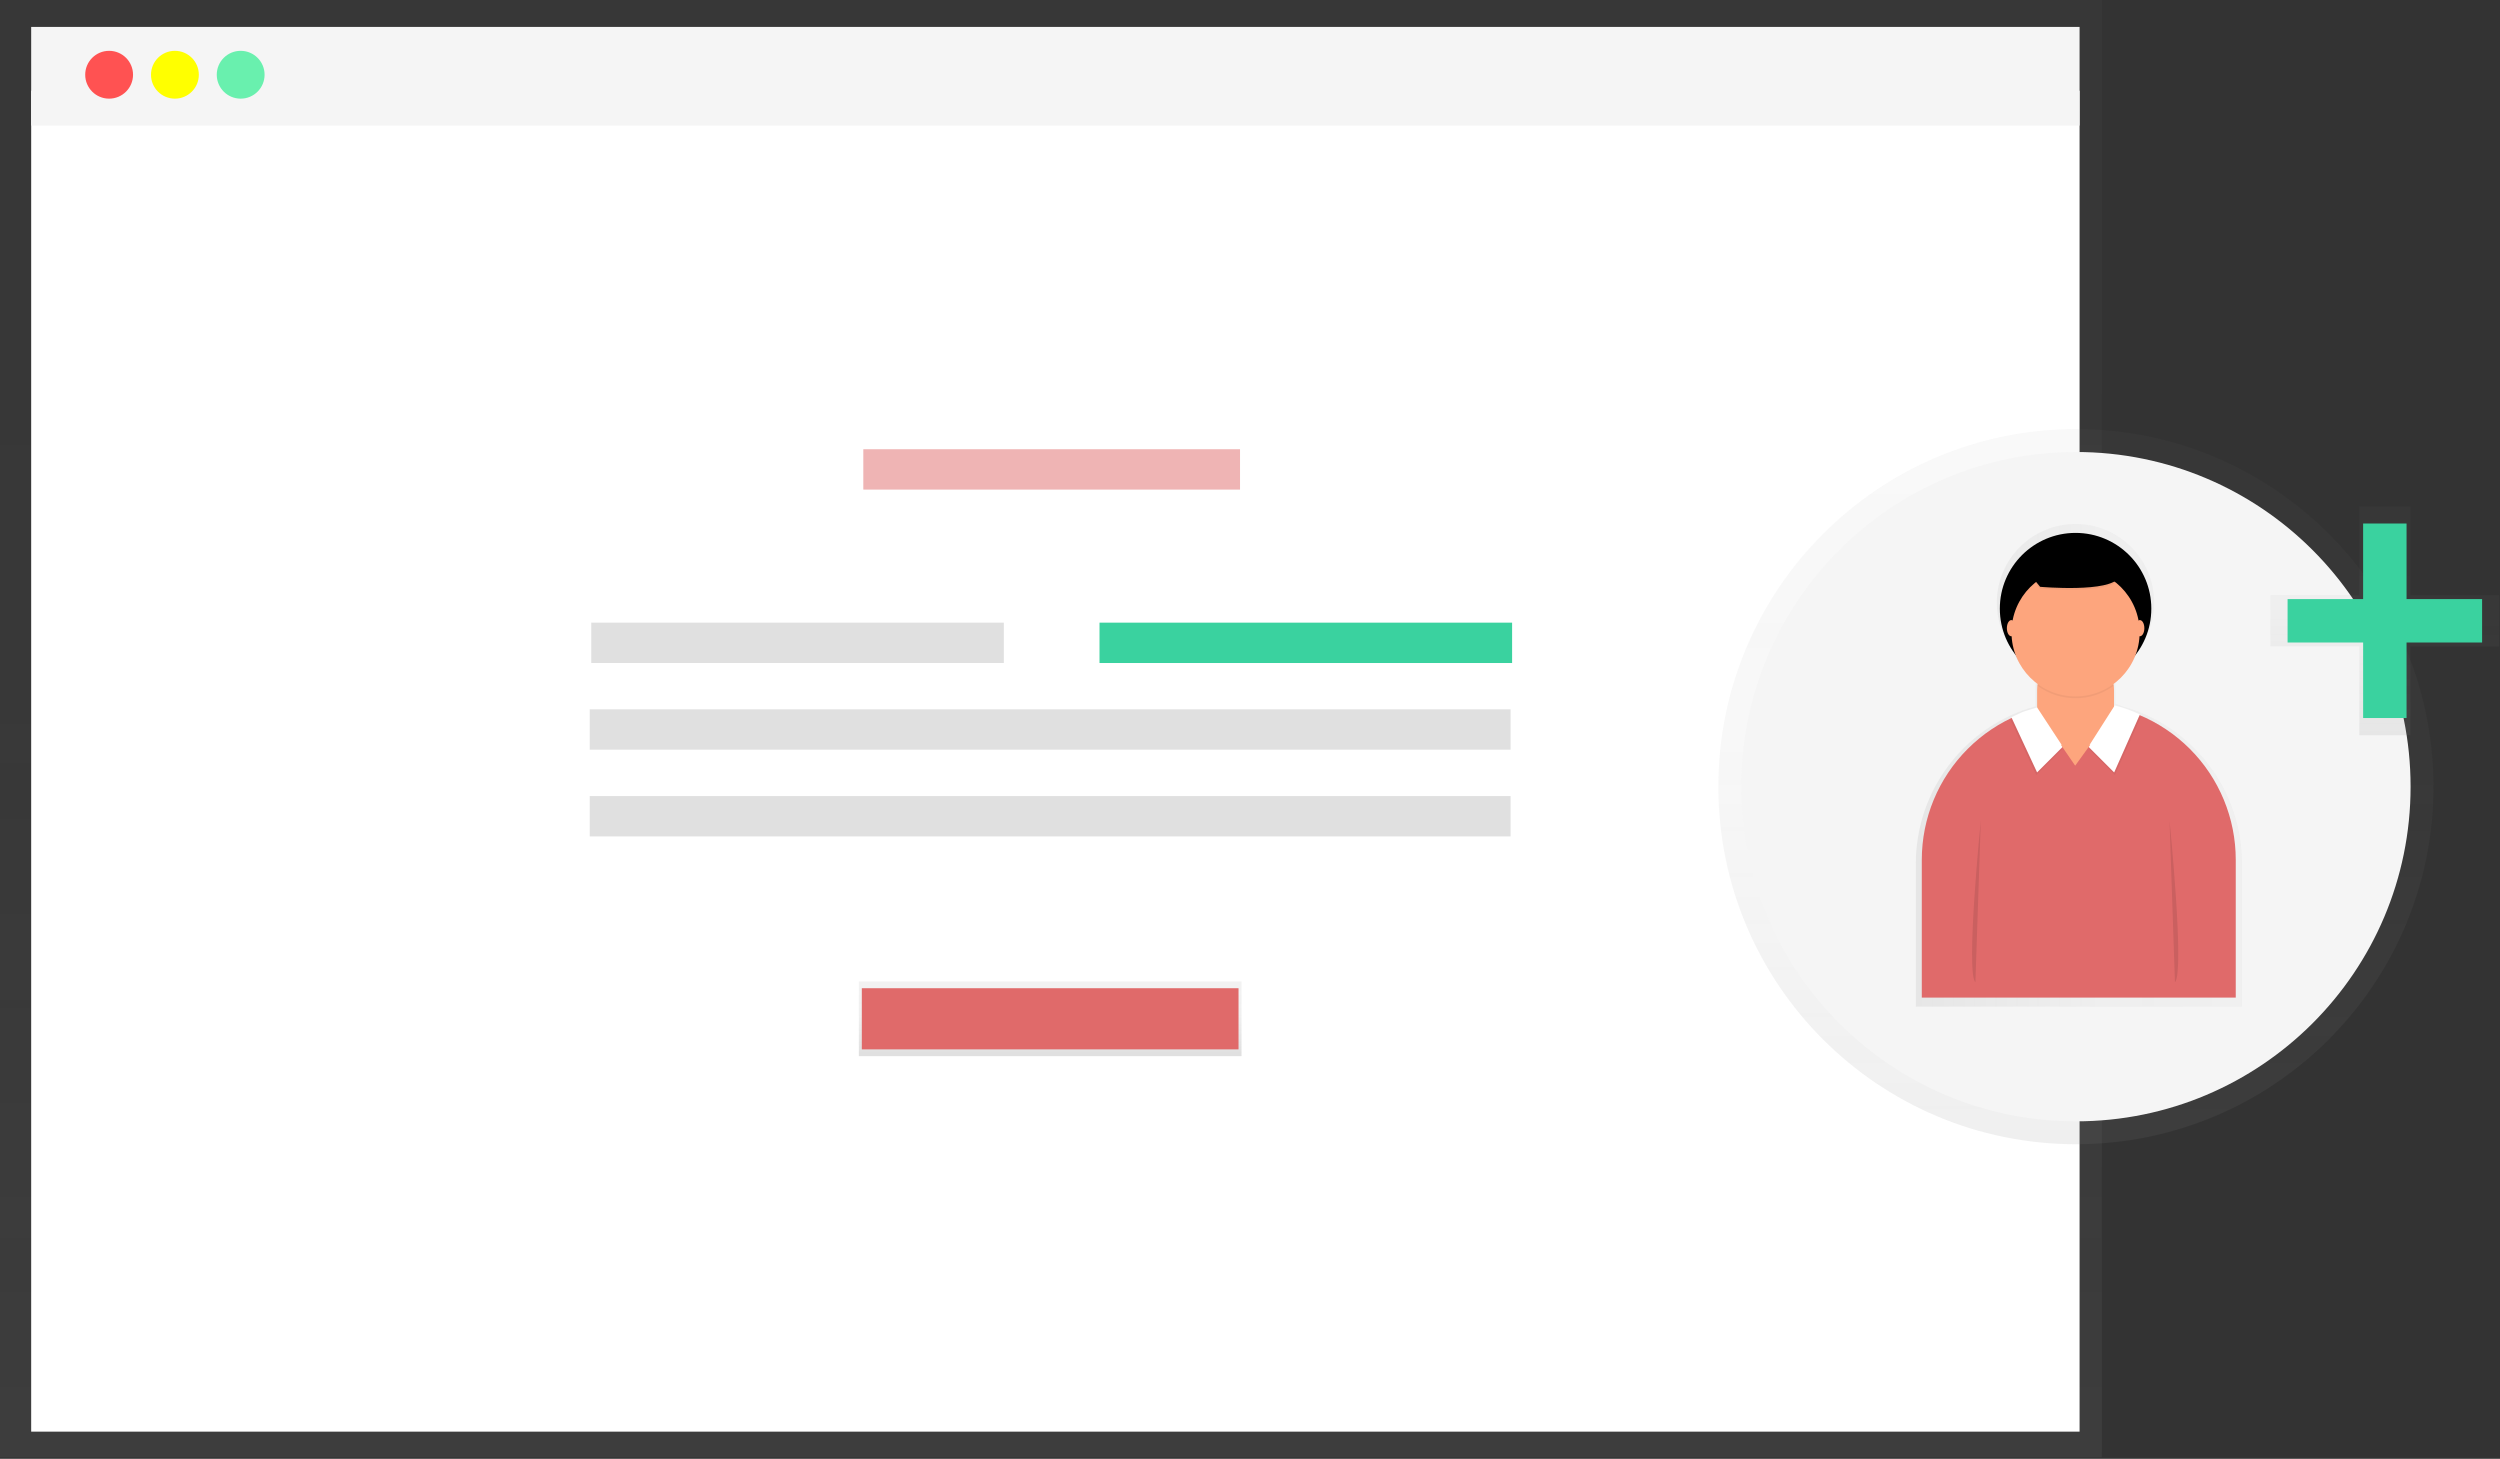 <svg width="874" height="510" viewBox="0 0 874 510" fill="none" xmlns="http://www.w3.org/2000/svg">
<rect x="0" y="0" width="874" height="510" fill="#333333" stroke="none"/>
<g clip-path="url(#clip0_727_987)">
<g opacity="0.5">
<path d="M0 0V25.71V509.56H734.81V25.71V0H0Z" fill="url(#paint0_linear_727_987)"/>
</g>
<path d="M727.02 31.711H10.9V500.501H727.02V31.711Z" fill="white"/>
<path d="M727.02 9.41H10.9V43.9H727.02V9.41Z" fill="#F5F5F5"/>
<path d="M38.149 34.489C42.766 34.489 46.509 30.747 46.509 26.13C46.509 21.512 42.766 17.77 38.149 17.77C33.532 17.77 29.789 21.512 29.789 26.13C29.789 30.747 33.532 34.489 38.149 34.489Z" fill="#FF5252"/>
<path d="M61.149 34.489C65.766 34.489 69.509 30.747 69.509 26.13C69.509 21.512 65.766 17.77 61.149 17.77C56.532 17.77 52.789 21.512 52.789 26.13C52.789 30.747 56.532 34.489 61.149 34.489Z" fill="#FFFF00"/>
<path d="M84.139 34.489C88.756 34.489 92.499 30.747 92.499 26.13C92.499 21.512 88.756 17.77 84.139 17.77C79.522 17.77 75.779 21.512 75.779 26.13C75.779 30.747 79.522 34.489 84.139 34.489Z" fill="#69F0AE"/>
<path opacity="0.5" d="M433.511 157.051H301.811V171.161H433.511V157.051Z" fill="#E06A6A"/>
<path d="M350.939 217.672H206.699V231.782H350.939V217.672Z" fill="#E0E0E0"/>
<path d="M384.391 231.789L528.631 231.789V217.679L384.391 217.679V231.789Z" fill="#3AD29F"/>
<path d="M528.1 247.98H206.17V262.09H528.1V247.98Z" fill="#E0E0E0"/>
<path d="M528.1 278.301H206.17V292.411H528.1V278.301Z" fill="#E0E0E0"/>
<path d="M434.04 343.102H300.25V369.232H434.04V343.102Z" fill="url(#paint1_linear_727_987)"/>
<path d="M432.989 345.48H301.289V366.86H432.989V345.48Z" fill="#E06A6A"/>
<g opacity="0.5">
<path d="M725.74 400.02C794.776 400.02 850.74 344.055 850.74 275.02C850.74 205.984 794.776 150.02 725.74 150.02C656.705 150.02 600.74 205.984 600.74 275.02C600.74 344.055 656.705 400.02 725.74 400.02Z" fill="url(#paint2_linear_727_987)"/>
</g>
<path d="M725.74 392.02C790.358 392.02 842.74 339.637 842.74 275.02C842.74 210.402 790.358 158.02 725.74 158.02C661.123 158.02 608.74 210.402 608.74 275.02C608.74 339.637 661.123 392.02 725.74 392.02Z" fill="#F5F5F5"/>
<g opacity="0.5">
<path d="M742.049 246.949L739.799 246.149L739.679 246.349H739.549V240.249C739.55 239.512 739.494 238.777 739.379 238.049C743.01 235.376 745.789 231.708 747.379 227.489C750.518 223.418 752.454 218.55 752.967 213.435C753.48 208.321 752.55 203.165 750.282 198.552C748.014 193.939 744.499 190.054 740.135 187.337C735.772 184.62 730.735 183.18 725.594 183.18C720.454 183.18 715.417 184.62 711.053 187.337C706.69 190.054 703.175 193.939 700.907 198.552C698.639 203.165 697.709 208.321 698.222 213.435C698.735 218.55 700.67 223.418 703.809 227.489C705.4 231.708 708.178 235.376 711.809 238.049C711.695 238.777 711.638 239.512 711.639 240.249V246.929C699.601 250.246 688.985 257.424 681.422 267.36C673.859 277.297 669.769 289.442 669.779 301.929V351.929H783.779V301.929C783.793 289.462 779.72 277.335 772.182 267.404C764.645 257.474 754.06 250.289 742.049 246.949Z" fill="url(#paint3_linear_727_987)"/>
</g>
<path d="M726.739 245.711C733.946 245.711 741.083 247.13 747.741 249.888C754.399 252.646 760.449 256.689 765.545 261.785C770.641 266.881 774.684 272.931 777.442 279.589C780.2 286.248 781.619 293.384 781.619 300.591V348.751H671.859V300.591C671.859 286.036 677.641 272.077 687.933 261.785C698.225 251.493 712.184 245.711 726.739 245.711Z" fill="#E06A6A"/>
<path d="M739.06 241.241C739.06 233.818 733.042 227.801 725.62 227.801C718.197 227.801 712.18 233.818 712.18 241.241V247.961C712.18 255.383 718.197 261.401 725.62 261.401C733.042 261.401 739.06 255.383 739.06 247.961V241.241Z" fill="#FDA57D"/>
<path opacity="0.05" d="M702.859 251.661L711.869 270.981L720.829 262.021L711.869 248.301L702.859 251.661Z" fill="black"/>
<path d="M703.17 250.72L712.17 270.04L721.17 261.04L712.17 247.32L708.05 248.58C707.648 248.703 707.254 248.85 706.87 249.02L703.17 250.72Z" fill="white"/>
<path opacity="0.05" d="M748.42 250.72L739.37 270.98L730.41 262.02L739.62 247.57L748.42 250.72Z" fill="black"/>
<path d="M748.109 249.782L739.109 270.052L730.109 261.052L739.319 246.602L741.009 247.082C742.831 247.605 744.618 248.243 746.359 248.992L748.109 249.782Z" fill="white"/>
<path d="M720.471 260.371L725.481 267.681L730.771 260.371H720.471Z" fill="#FDA57D"/>
<path opacity="0.1" d="M692.49 286.852C692.49 286.852 687.15 339.952 690.6 343.412Z" fill="black"/>
<path opacity="0.1" d="M758.471 286.852C758.471 286.852 763.811 339.952 760.361 343.412Z" fill="black"/>
<path opacity="0.05" d="M725.62 244.101C730.385 244.114 735.028 242.6 738.87 239.781C738.365 236.624 736.752 233.751 734.32 231.676C731.888 229.601 728.796 228.461 725.6 228.461C722.406 228.466 719.319 229.608 716.891 231.682C714.463 233.757 712.853 236.628 712.35 239.781C716.197 242.604 720.848 244.118 725.62 244.101Z" fill="black"/>
<path d="M725.621 239.261C740.245 239.261 752.101 227.405 752.101 212.781C752.101 198.156 740.245 186.301 725.621 186.301C710.996 186.301 699.141 198.156 699.141 212.781C699.141 227.405 710.996 239.261 725.621 239.261Z" fill="black"/>
<path d="M725.621 243.48C737.992 243.48 748.021 233.451 748.021 221.08C748.021 208.709 737.992 198.68 725.621 198.68C713.25 198.68 703.221 208.709 703.221 221.08C703.221 233.451 713.25 243.48 725.621 243.48Z" fill="#FDA57D"/>
<path opacity="0.05" d="M707.57 198.868L713.23 205.778C713.23 205.778 738.05 207.978 740.88 202.318C743.71 196.658 724.54 192.578 724.54 192.578L707.57 198.868Z" fill="black"/>
<path d="M707.57 198.239L713.23 205.149C713.23 205.149 738.05 207.349 740.88 201.689C743.71 196.029 724.54 191.949 724.54 191.949L707.57 198.239Z" fill="black"/>
<path d="M703.17 222.441C704.037 222.441 704.74 221.174 704.74 219.611C704.74 218.048 704.037 216.781 703.17 216.781C702.303 216.781 701.6 218.048 701.6 219.611C701.6 221.174 702.303 222.441 703.17 222.441Z" fill="#FDA57D"/>
<path d="M748.099 222.441C748.966 222.441 749.669 221.174 749.669 219.611C749.669 218.048 748.966 216.781 748.099 216.781C747.232 216.781 746.529 218.048 746.529 219.611C746.529 221.174 747.232 222.441 748.099 222.441Z" fill="#FDA57D"/>
<g opacity="0.5">
<path d="M873.74 208.091H842.67V177.031H824.81V208.091H793.74V225.961H824.81V257.021H842.67V225.961H873.74V208.091Z" fill="url(#paint4_linear_727_987)"/>
</g>
<path d="M841.33 183.02H826.15V251.02H841.33V183.02Z" fill="#3AD29F"/>
<path d="M867.74 224.621V209.441H799.74V224.621H867.74Z" fill="#3AD29F"/>
</g>
<defs>
<linearGradient id="paint0_linear_727_987" x1="367.4" y1="509.56" x2="367.4" y2="0" gradientUnits="userSpaceOnUse">
<stop stop-color="#808080" stop-opacity="0.25"/>
<stop offset="0.54" stop-color="#808080" stop-opacity="0.12"/>
<stop offset="1" stop-color="#808080" stop-opacity="0.1"/>
</linearGradient>
<linearGradient id="paint1_linear_727_987" x1="367.14" y1="369.232" x2="367.14" y2="343.102" gradientUnits="userSpaceOnUse">
<stop stop-color="#808080" stop-opacity="0.25"/>
<stop offset="0.54" stop-color="#808080" stop-opacity="0.12"/>
<stop offset="1" stop-color="#808080" stop-opacity="0.1"/>
</linearGradient>
<linearGradient id="paint2_linear_727_987" x1="725.74" y1="400.02" x2="725.74" y2="150.02" gradientUnits="userSpaceOnUse">
<stop stop-color="#808080" stop-opacity="0.25"/>
<stop offset="0.54" stop-color="#808080" stop-opacity="0.12"/>
<stop offset="1" stop-color="#808080" stop-opacity="0.1"/>
</linearGradient>
<linearGradient id="paint3_linear_727_987" x1="669.739" y1="267.529" x2="783.739" y2="267.529" gradientUnits="userSpaceOnUse">
<stop stop-color="#808080" stop-opacity="0.25"/>
<stop offset="0.54" stop-color="#808080" stop-opacity="0.12"/>
<stop offset="1" stop-color="#808080" stop-opacity="0.1"/>
</linearGradient>
<linearGradient id="paint4_linear_727_987" x1="833.74" y1="257.021" x2="833.74" y2="177.021" gradientUnits="userSpaceOnUse">
<stop stop-color="#808080" stop-opacity="0.25"/>
<stop offset="0.54" stop-color="#808080" stop-opacity="0.12"/>
<stop offset="1" stop-color="#808080" stop-opacity="0.1"/>
</linearGradient>
<clipPath id="clip0_727_987">
<rect width="873.74" height="509.56" fill="white"/>
</clipPath>
</defs>
</svg>
